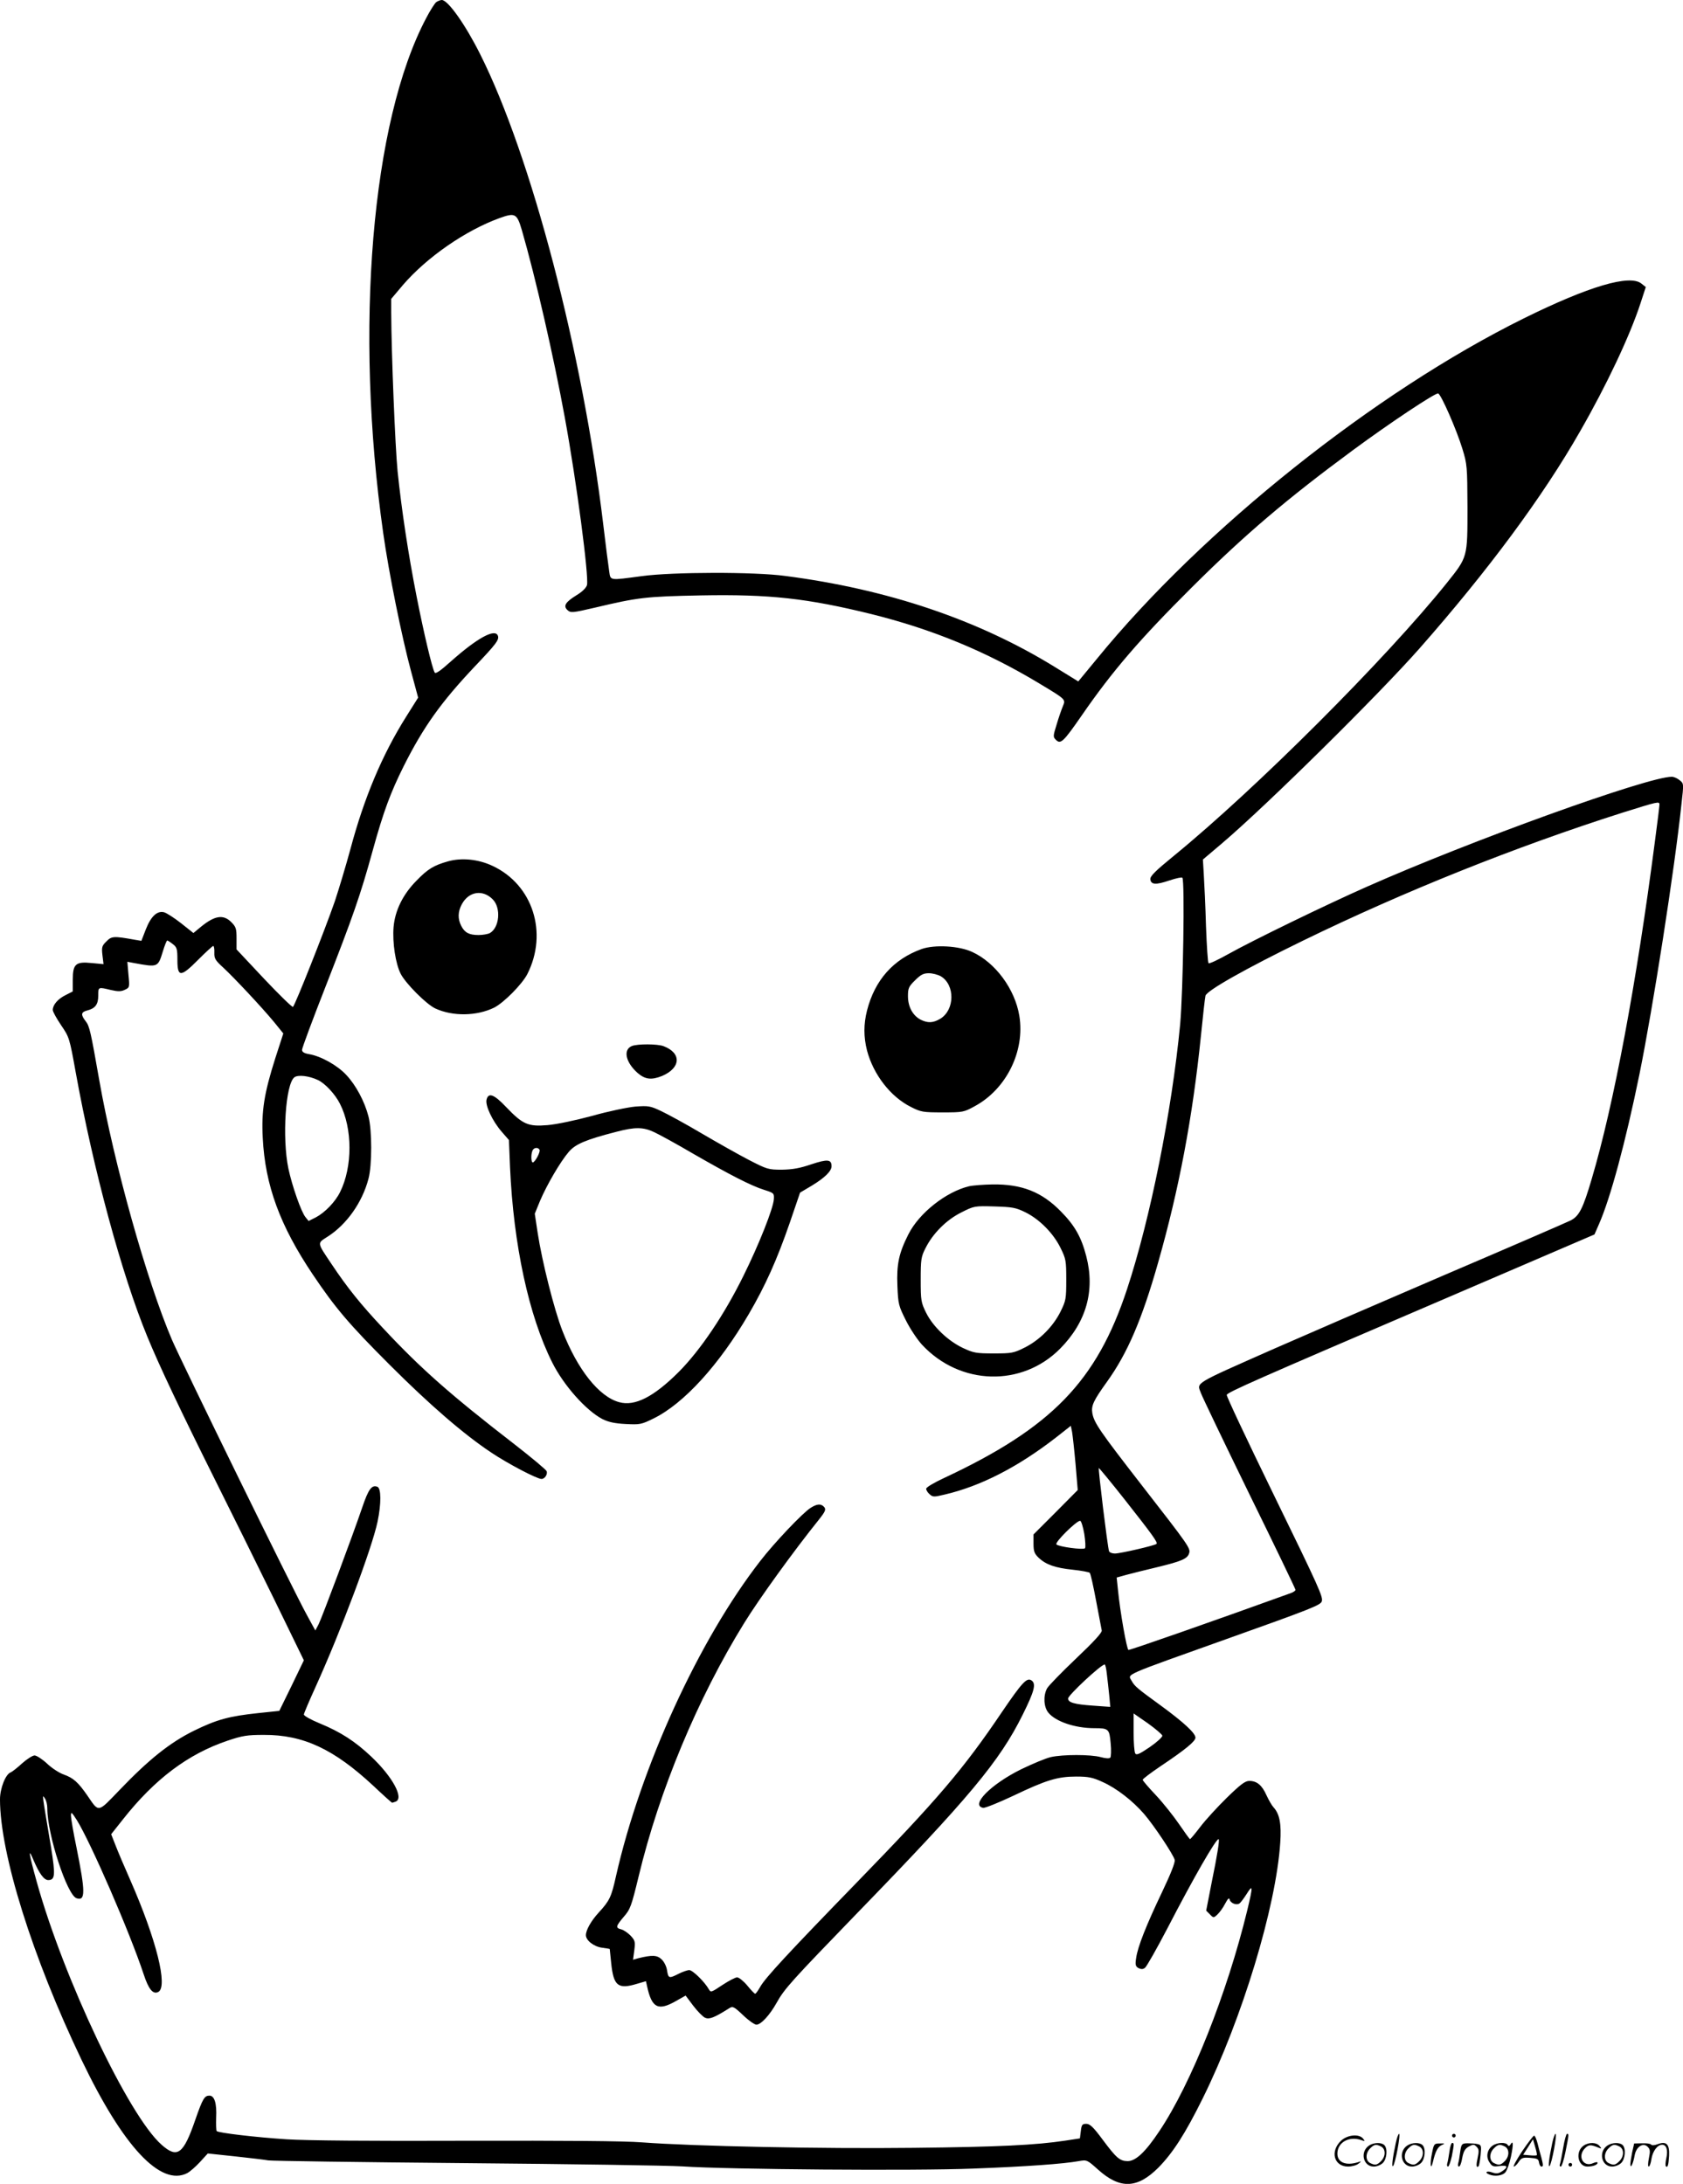 <?xml version="1.0" encoding="UTF-8"?>
<svg xmlns="http://www.w3.org/2000/svg" version="1.0" viewBox="0 0 924.945 1200.516" preserveAspectRatio="xMidYMid meet">
  <g transform="translate(-0,1201) scale(0.1,-0.1)" fill="#000000" stroke="none">
    <path d="M2397 11998 c-8 -7 -34 -47 -55 -88 -300 -568 -395 -1707 -236 -2830 31 -220 102 -571 153 -760 l39 -145 -66 -105 c-132 -210 -231 -446 -306 -727 -25 -92 -64 -222 -86 -288 -54 -156 -219 -573 -230 -580 -4 -3 -76 67 -159 155 l-151 161 0 60 c0 54 -3 64 -29 90 -44 44 -91 36 -167 -26 l-41 -34 -68 54 c-37 29 -79 56 -93 60 -39 10 -73 -23 -101 -95 l-24 -62 -36 6 c-116 21 -128 20 -156 -9 -25 -24 -27 -32 -22 -76 l6 -49 -65 6 c-88 9 -104 -5 -104 -92 l0 -64 -39 -20 c-43 -21 -71 -54 -71 -82 0 -9 21 -47 46 -84 45 -66 46 -70 80 -258 97 -536 253 -1112 393 -1452 65 -159 186 -414 373 -789 85 -170 230 -463 322 -651 l166 -341 -67 -139 -68 -139 -115 -12 c-160 -17 -228 -35 -356 -98 -131 -65 -246 -157 -407 -325 -122 -127 -112 -125 -177 -30 -50 72 -76 96 -129 115 -24 8 -66 35 -92 60 -27 25 -58 45 -69 45 -11 0 -42 -20 -68 -43 -26 -24 -54 -46 -63 -50 -28 -9 -59 -88 -59 -148 0 -299 178 -868 449 -1434 228 -476 434 -696 580 -621 15 8 46 35 70 61 l43 47 151 -16 c84 -9 166 -19 182 -22 17 -3 503 -10 1080 -15 578 -5 1115 -13 1195 -18 254 -17 1278 -25 1600 -12 294 11 495 26 579 41 44 8 46 7 105 -46 121 -109 216 -106 332 10 80 81 148 187 244 381 217 439 403 1053 426 1405 7 103 -3 158 -37 195 -10 11 -27 41 -39 67 -24 54 -52 78 -94 78 -23 0 -48 -19 -123 -92 -52 -51 -118 -123 -146 -160 -29 -38 -54 -68 -57 -68 -3 1 -29 37 -59 81 -30 44 -87 116 -127 159 -41 43 -74 82 -74 86 0 5 44 38 97 74 139 93 193 138 193 158 0 25 -67 86 -190 176 -128 93 -144 106 -160 135 -21 41 -67 21 535 236 444 158 501 181 509 201 9 24 -10 67 -271 602 -140 287 -253 527 -251 534 5 15 157 82 1167 515 l854 367 24 55 c63 142 147 453 223 825 75 369 193 1125 231 1485 13 114 13 114 -10 132 -13 11 -32 19 -43 19 -132 0 -1102 -350 -1677 -605 -226 -100 -629 -296 -759 -369 -57 -32 -106 -55 -110 -51 -4 3 -10 95 -14 203 -3 108 -9 235 -12 282 l-5 85 105 89 c247 210 860 816 1085 1071 377 428 679 836 883 1194 146 254 274 526 332 704 l29 89 -24 19 c-64 52 -290 -15 -646 -191 -819 -405 -1767 -1161 -2346 -1871 l-103 -125 -133 82 c-418 257 -914 425 -1478 498 -169 23 -619 22 -787 -1 -182 -24 -172 -26 -180 27 -4 25 -19 142 -33 260 -113 943 -395 2022 -676 2582 -81 162 -177 298 -211 298 -8 0 -22 -6 -31 -12z m471 -1253 c75 -259 175 -696 236 -1030 65 -354 133 -874 122 -921 -4 -15 -26 -37 -56 -55 -63 -39 -76 -60 -51 -83 18 -16 27 -15 152 14 236 56 278 61 582 67 377 7 584 -16 937 -103 337 -84 629 -205 920 -380 151 -91 147 -88 131 -127 -7 -17 -23 -62 -34 -100 -20 -64 -20 -68 -4 -84 26 -26 41 -12 142 134 169 245 319 419 604 703 292 291 523 487 886 755 202 149 454 317 469 312 16 -5 101 -199 133 -304 26 -85 27 -96 28 -323 0 -276 1 -271 -113 -414 -337 -420 -1052 -1134 -1500 -1500 -104 -85 -132 -113 -130 -130 4 -30 31 -31 105 -6 36 12 68 19 71 15 14 -14 4 -628 -12 -805 -46 -480 -164 -1069 -292 -1457 -167 -506 -414 -761 -1006 -1038 -54 -25 -98 -51 -98 -59 0 -7 8 -21 19 -30 17 -16 24 -16 82 -2 198 46 403 151 614 315 l80 63 7 -34 c3 -18 12 -97 19 -176 l12 -143 -121 -122 -122 -122 0 -51 c0 -42 5 -55 28 -77 40 -38 91 -56 188 -66 47 -5 89 -13 93 -17 5 -5 20 -74 35 -154 15 -80 29 -153 31 -163 2 -12 -43 -61 -142 -155 -79 -75 -151 -149 -159 -164 -21 -40 -18 -101 7 -132 39 -49 146 -86 253 -86 79 0 83 -4 90 -83 4 -39 2 -75 -2 -79 -6 -6 -27 -4 -53 3 -55 15 -208 15 -274 0 -27 -6 -101 -37 -163 -67 -166 -82 -281 -198 -209 -212 10 -2 84 28 165 66 182 87 244 106 347 106 67 0 91 -5 145 -30 76 -34 165 -103 228 -176 55 -64 160 -222 168 -252 3 -14 -21 -75 -69 -176 -87 -182 -135 -303 -143 -364 -6 -37 -3 -46 13 -55 15 -7 25 -7 36 2 9 7 64 104 123 217 147 284 266 490 281 490 7 0 -6 -83 -39 -244 l-29 -149 20 -20 c20 -21 21 -21 42 -1 11 10 31 37 42 59 15 28 22 35 25 23 4 -19 36 -33 53 -22 6 3 24 27 40 52 35 56 36 46 4 -88 -111 -457 -308 -954 -484 -1216 -76 -114 -129 -164 -174 -164 -43 1 -61 16 -137 118 -51 69 -70 87 -90 87 -22 0 -26 -5 -30 -40 l-5 -40 -78 -12 c-164 -25 -369 -35 -837 -40 -500 -6 -1212 9 -1490 30 -105 8 -416 10 -970 9 -518 -2 -878 1 -985 8 -170 11 -373 35 -384 45 -3 4 -4 36 -3 73 4 79 -9 122 -37 122 -27 0 -37 -16 -77 -131 -66 -192 -99 -216 -186 -139 -180 158 -538 913 -686 1445 -44 158 -49 195 -18 120 32 -75 58 -110 81 -110 38 0 40 27 16 177 -52 311 -50 294 -35 273 8 -10 14 -35 14 -56 0 -144 109 -478 161 -494 49 -16 49 33 -1 281 -17 81 -30 159 -30 173 0 23 4 20 32 -24 76 -122 291 -616 368 -849 27 -82 51 -111 80 -96 54 29 -10 287 -154 615 -32 72 -68 157 -81 191 l-24 61 65 82 c175 222 358 359 574 432 83 28 109 32 200 32 217 1 385 -78 602 -280 54 -51 101 -93 103 -93 2 0 10 3 19 6 48 18 -16 137 -135 249 -88 83 -167 134 -281 181 -49 20 -88 42 -88 49 0 6 29 74 64 151 138 304 310 762 341 909 21 101 20 184 -1 192 -31 12 -49 -13 -83 -113 -54 -159 -221 -605 -240 -643 l-18 -34 -48 88 c-75 136 -687 1387 -740 1510 -138 323 -319 968 -400 1430 -46 262 -53 295 -74 321 -28 36 -26 50 7 59 45 11 62 33 62 82 0 48 -1 48 69 31 39 -9 57 -9 77 1 26 12 27 13 20 83 l-6 71 37 -7 c131 -24 131 -24 158 64 10 33 21 60 24 60 3 0 17 -9 31 -20 22 -17 25 -26 25 -87 0 -96 18 -96 115 2 41 41 78 75 82 75 4 0 7 -17 6 -37 -1 -32 5 -42 50 -83 64 -60 210 -216 278 -298 l51 -63 -44 -136 c-61 -192 -77 -290 -69 -438 13 -261 95 -483 275 -751 123 -183 198 -272 421 -495 221 -221 408 -383 560 -484 91 -61 251 -145 276 -145 18 0 35 26 28 43 -3 8 -83 75 -177 148 -349 270 -513 414 -721 637 -123 131 -197 223 -283 352 -83 124 -81 114 -21 153 103 66 189 187 223 317 20 73 20 268 0 343 -21 82 -69 172 -122 228 -49 53 -139 103 -203 114 -29 5 -40 12 -40 24 0 10 58 166 129 347 150 384 192 503 260 751 58 210 97 316 170 462 109 217 206 352 389 546 120 126 137 149 128 171 -16 40 -113 -13 -256 -140 -59 -53 -86 -72 -91 -63 -14 23 -60 218 -99 416 -46 233 -83 478 -105 691 -13 132 -34 643 -35 876 l0 71 65 77 c131 152 343 299 530 367 86 31 96 26 123 -66z m6252 -3158 c0 -8 -11 -99 -25 -203 -101 -778 -226 -1446 -347 -1854 -48 -163 -69 -205 -116 -229 -22 -11 -338 -148 -703 -304 -365 -157 -781 -337 -924 -400 -454 -201 -427 -185 -405 -245 7 -20 127 -270 266 -555 140 -285 254 -522 254 -527 0 -4 -12 -13 -27 -18 -440 -159 -878 -312 -891 -312 -9 0 -46 208 -58 331 l-7 67 54 15 c30 8 106 27 169 42 132 32 166 46 175 76 9 27 0 40 -259 373 -232 299 -264 345 -273 399 -6 40 6 67 80 170 113 157 193 343 282 657 115 404 189 796 235 1245 11 110 22 209 25 221 6 28 222 150 536 303 558 272 1168 516 1754 703 198 62 205 64 205 45z m-7373 -1514 c39 -18 95 -78 121 -130 70 -136 70 -348 1 -486 -27 -55 -84 -113 -133 -139 l-40 -20 -17 21 c-24 29 -74 173 -94 267 -35 168 -16 465 33 502 20 15 80 8 129 -15z m4433 -2305 c152 -193 184 -237 176 -245 -9 -9 -199 -53 -229 -53 -15 0 -30 6 -32 13 -8 23 -61 457 -56 457 3 -1 67 -78 141 -172z m-221 -190 c6 -39 8 -75 4 -79 -10 -10 -144 8 -157 21 -11 11 109 129 130 130 6 0 16 -32 23 -72z m124 -770 c4 -29 9 -82 13 -117 l6 -64 -97 7 c-100 7 -135 17 -135 39 0 18 181 187 201 187 4 0 9 -24 12 -52z m305 -339 c1 -8 -30 -36 -69 -63 -56 -38 -73 -46 -80 -35 -5 8 -9 60 -9 117 l0 103 78 -54 c42 -30 78 -61 80 -68z M2462 7275 c-78 -22 -111 -42 -173 -106 -75 -76 -118 -164 -126 -255 -7 -86 11 -202 39 -257 27 -53 141 -168 191 -191 96 -44 227 -42 323 5 53 27 153 128 182 184 115 227 30 492 -191 595 -78 37 -170 46 -245 25z m246 -209 c47 -47 37 -157 -17 -186 -11 -5 -38 -10 -61 -10 -52 0 -76 13 -95 50 -20 39 -19 78 3 119 38 71 115 83 170 27z M5065 6793 c-155 -56 -257 -170 -300 -338 -19 -75 -19 -145 0 -220 35 -132 129 -254 241 -310 55 -28 66 -30 174 -30 112 0 117 1 177 34 174 94 277 303 245 497 -24 147 -132 293 -259 351 -73 34 -207 41 -278 16z m106 -150 c78 -47 77 -184 -3 -233 -40 -24 -69 -25 -109 -5 -43 23 -69 71 -69 129 0 43 4 53 39 87 31 31 46 39 76 39 20 0 50 -8 66 -17z M3473 6260 c-50 -20 -35 -90 32 -149 41 -35 75 -39 133 -16 104 44 109 126 9 164 -34 13 -143 13 -174 1z M2674 5965 c-8 -32 32 -117 83 -176 l40 -46 6 -149 c19 -427 103 -817 232 -1074 63 -126 186 -264 276 -311 32 -16 67 -24 127 -27 79 -4 86 -3 155 31 166 82 359 294 522 573 91 156 155 298 226 504 l56 164 64 38 c71 43 109 80 109 107 0 38 -22 40 -110 11 -64 -22 -104 -29 -163 -30 -74 0 -81 2 -180 53 -56 29 -173 95 -260 146 -86 51 -187 106 -223 123 -61 29 -71 30 -142 25 -43 -4 -149 -26 -237 -51 -93 -25 -197 -47 -246 -51 -107 -9 -136 4 -227 99 -67 71 -98 82 -108 41z m922 -179 c28 -13 125 -66 215 -119 200 -115 316 -175 389 -198 53 -17 55 -18 53 -51 -3 -50 -82 -250 -168 -423 -104 -211 -235 -406 -354 -526 -138 -138 -242 -191 -328 -167 -111 30 -229 179 -312 392 -45 115 -112 381 -136 538 l-16 106 29 71 c38 89 111 214 157 268 37 44 94 68 265 112 100 26 145 26 206 -3z m-631 -96 c7 -11 -25 -70 -37 -70 -9 0 -11 42 -2 64 7 18 30 21 39 6z M5326 5489 c-126 -30 -275 -147 -334 -265 -52 -103 -65 -164 -60 -283 4 -101 7 -110 47 -190 23 -46 63 -106 89 -134 209 -224 549 -233 759 -20 143 145 192 318 143 507 -27 105 -63 169 -140 247 -105 107 -214 150 -375 148 -49 -1 -107 -5 -129 -10z m309 -143 c77 -38 153 -114 193 -195 30 -61 32 -70 32 -176 0 -106 -2 -115 -32 -176 -41 -82 -115 -156 -197 -197 -60 -30 -71 -32 -170 -32 -97 0 -111 3 -169 30 -82 39 -164 117 -202 193 -28 57 -30 67 -30 182 0 110 2 126 26 173 41 82 115 156 197 197 71 36 73 36 182 33 98 -3 117 -6 170 -32z M4455 3721 c-42 -26 -198 -190 -276 -291 -339 -436 -658 -1134 -794 -1735 -25 -113 -35 -134 -95 -199 -42 -46 -70 -96 -70 -124 0 -29 44 -63 89 -69 23 -3 41 -6 42 -7 0 0 4 -36 8 -78 13 -126 38 -145 143 -113 l48 14 6 -27 c26 -121 61 -138 159 -82 l53 30 42 -56 c23 -30 52 -60 65 -66 23 -10 50 0 132 52 20 13 26 10 77 -38 30 -29 63 -52 73 -52 25 0 73 52 111 120 43 78 86 124 434 484 624 643 792 844 919 1101 64 129 75 170 47 188 -25 16 -51 -12 -160 -172 -213 -316 -355 -482 -799 -939 -373 -384 -504 -525 -531 -574 -12 -21 -24 -38 -28 -38 -3 0 -23 20 -43 45 -21 25 -46 45 -56 45 -10 0 -46 -19 -81 -42 -60 -40 -64 -42 -74 -24 -23 41 -89 106 -108 106 -10 0 -36 -9 -58 -20 -53 -27 -57 -26 -64 18 -3 22 -16 48 -30 61 -25 24 -52 25 -129 6 l-28 -8 7 52 c6 48 4 54 -21 81 -15 15 -38 31 -51 34 -32 8 -30 17 14 69 36 41 42 58 82 223 113 471 324 978 580 1392 82 133 272 396 411 569 35 44 39 55 29 68 -17 20 -39 19 -75 -4z M7671 230 c-18 -85 -24 -135 -15 -127 12 11 43 177 33 177 -4 0 -12 -22 -18 -50z M7980 270 c0 -5 5 -10 10 -10 6 0 10 5 10 10 0 6 -4 10 -10 10 -5 0 -10 -4 -10 -10z M8531 230 c-18 -85 -24 -135 -15 -127 12 11 43 177 33 177 -4 0 -12 -22 -18 -50z M8591 203 c-7 -42 -15 -82 -18 -90 -3 -7 -1 -13 5 -13 5 0 17 37 26 83 19 95 19 97 8 97 -4 0 -14 -34 -21 -77z M7371 243 c-63 -59 -40 -143 38 -143 20 0 46 7 57 16 18 14 18 15 -6 7 -64 -19 -110 0 -110 48 0 61 63 98 130 75 22 -8 23 -7 11 8 -22 27 -85 21 -120 -11z M8366 185 c-31 -47 -52 -85 -46 -85 5 0 17 11 26 25 15 23 23 26 63 23 39 -3 46 -6 49 -25 2 -13 8 -23 13 -23 11 0 11 6 0 50 -6 19 -15 54 -21 78 -6 23 -14 42 -19 42 -4 0 -33 -38 -65 -85z m80 -22 c-2 -3 -20 -3 -40 -1 l-35 3 27 42 27 43 12 -42 c7 -23 11 -43 9 -45z M7523 215 c-50 -35 -31 -115 27 -115 17 0 39 9 50 20 22 22 27 79 8 98 -16 16 -59 15 -85 -3z m68 -5 c25 -14 25 -54 -1 -80 -23 -23 -33 -24 -61 -10 -25 14 -25 54 1 80 23 23 33 24 61 10z M7733 215 c-50 -35 -31 -115 27 -115 17 0 39 9 50 20 22 22 27 79 8 98 -16 16 -59 15 -85 -3z m68 -5 c25 -14 25 -54 -1 -80 -23 -23 -33 -24 -61 -10 -25 14 -25 54 1 80 23 23 33 24 61 10z M7870 173 c-12 -56 -8 -100 5 -48 13 57 26 83 48 93 20 9 19 10 -10 9 -31 0 -33 -2 -43 -54z M7966 183 c-4 -27 -9 -56 -12 -65 -3 -10 -1 -18 4 -18 5 0 14 26 21 57 13 68 13 73 2 73 -5 0 -12 -21 -15 -47z M8025 181 c-3 -25 -8 -54 -11 -63 -3 -10 -1 -18 4 -18 6 0 14 21 18 47 7 36 15 51 36 63 25 13 29 13 43 -1 13 -13 14 -24 6 -60 -9 -41 -8 -59 5 -47 3 3 8 31 11 61 5 53 4 56 -18 61 -13 3 -38 4 -56 4 -29 -1 -32 -4 -38 -47z M8203 215 c-30 -21 -38 -62 -17 -92 14 -22 21 -25 55 -20 45 6 50 -5 14 -29 -20 -13 -31 -14 -55 -6 -30 11 -44 -1 -14 -12 30 -12 71 -6 87 12 9 10 23 49 31 87 14 68 13 93 -3 66 -6 -9 -11 -10 -15 -2 -10 16 -58 14 -83 -4z m68 -5 c25 -14 25 -54 -1 -80 -23 -23 -33 -24 -61 -10 -25 14 -25 54 1 80 23 23 33 24 61 10z M8703 215 c-47 -33 -32 -115 21 -115 31 0 56 10 56 21 0 5 -11 4 -24 -2 -55 -25 -89 38 -45 82 20 20 31 21 74 3 18 -7 18 -6 6 9 -17 21 -59 22 -88 2z M8833 215 c-50 -35 -31 -115 27 -115 17 0 39 9 50 20 22 22 27 79 8 98 -16 16 -59 15 -85 -3z m68 -5 c25 -14 25 -54 -1 -80 -23 -23 -33 -24 -61 -10 -25 14 -25 54 1 80 23 23 33 24 61 10z M8970 178 c-5 -27 -10 -57 -10 -66 1 -27 16 5 24 51 9 47 47 71 72 45 13 -13 14 -24 6 -62 -5 -25 -6 -46 -1 -46 5 0 12 19 15 42 7 43 33 78 59 78 23 0 33 -29 23 -73 -5 -22 -6 -42 -3 -45 10 -11 15 6 18 58 3 64 -15 81 -63 63 -18 -7 -32 -7 -36 -2 -3 5 -25 8 -49 7 l-44 -1 -11 -49z M8620 110 c0 -5 5 -10 10 -10 6 0 10 5 10 10 0 6 -4 10 -10 10 -5 0 -10 -4 -10 -10z"></path>
  </g>
</svg>
